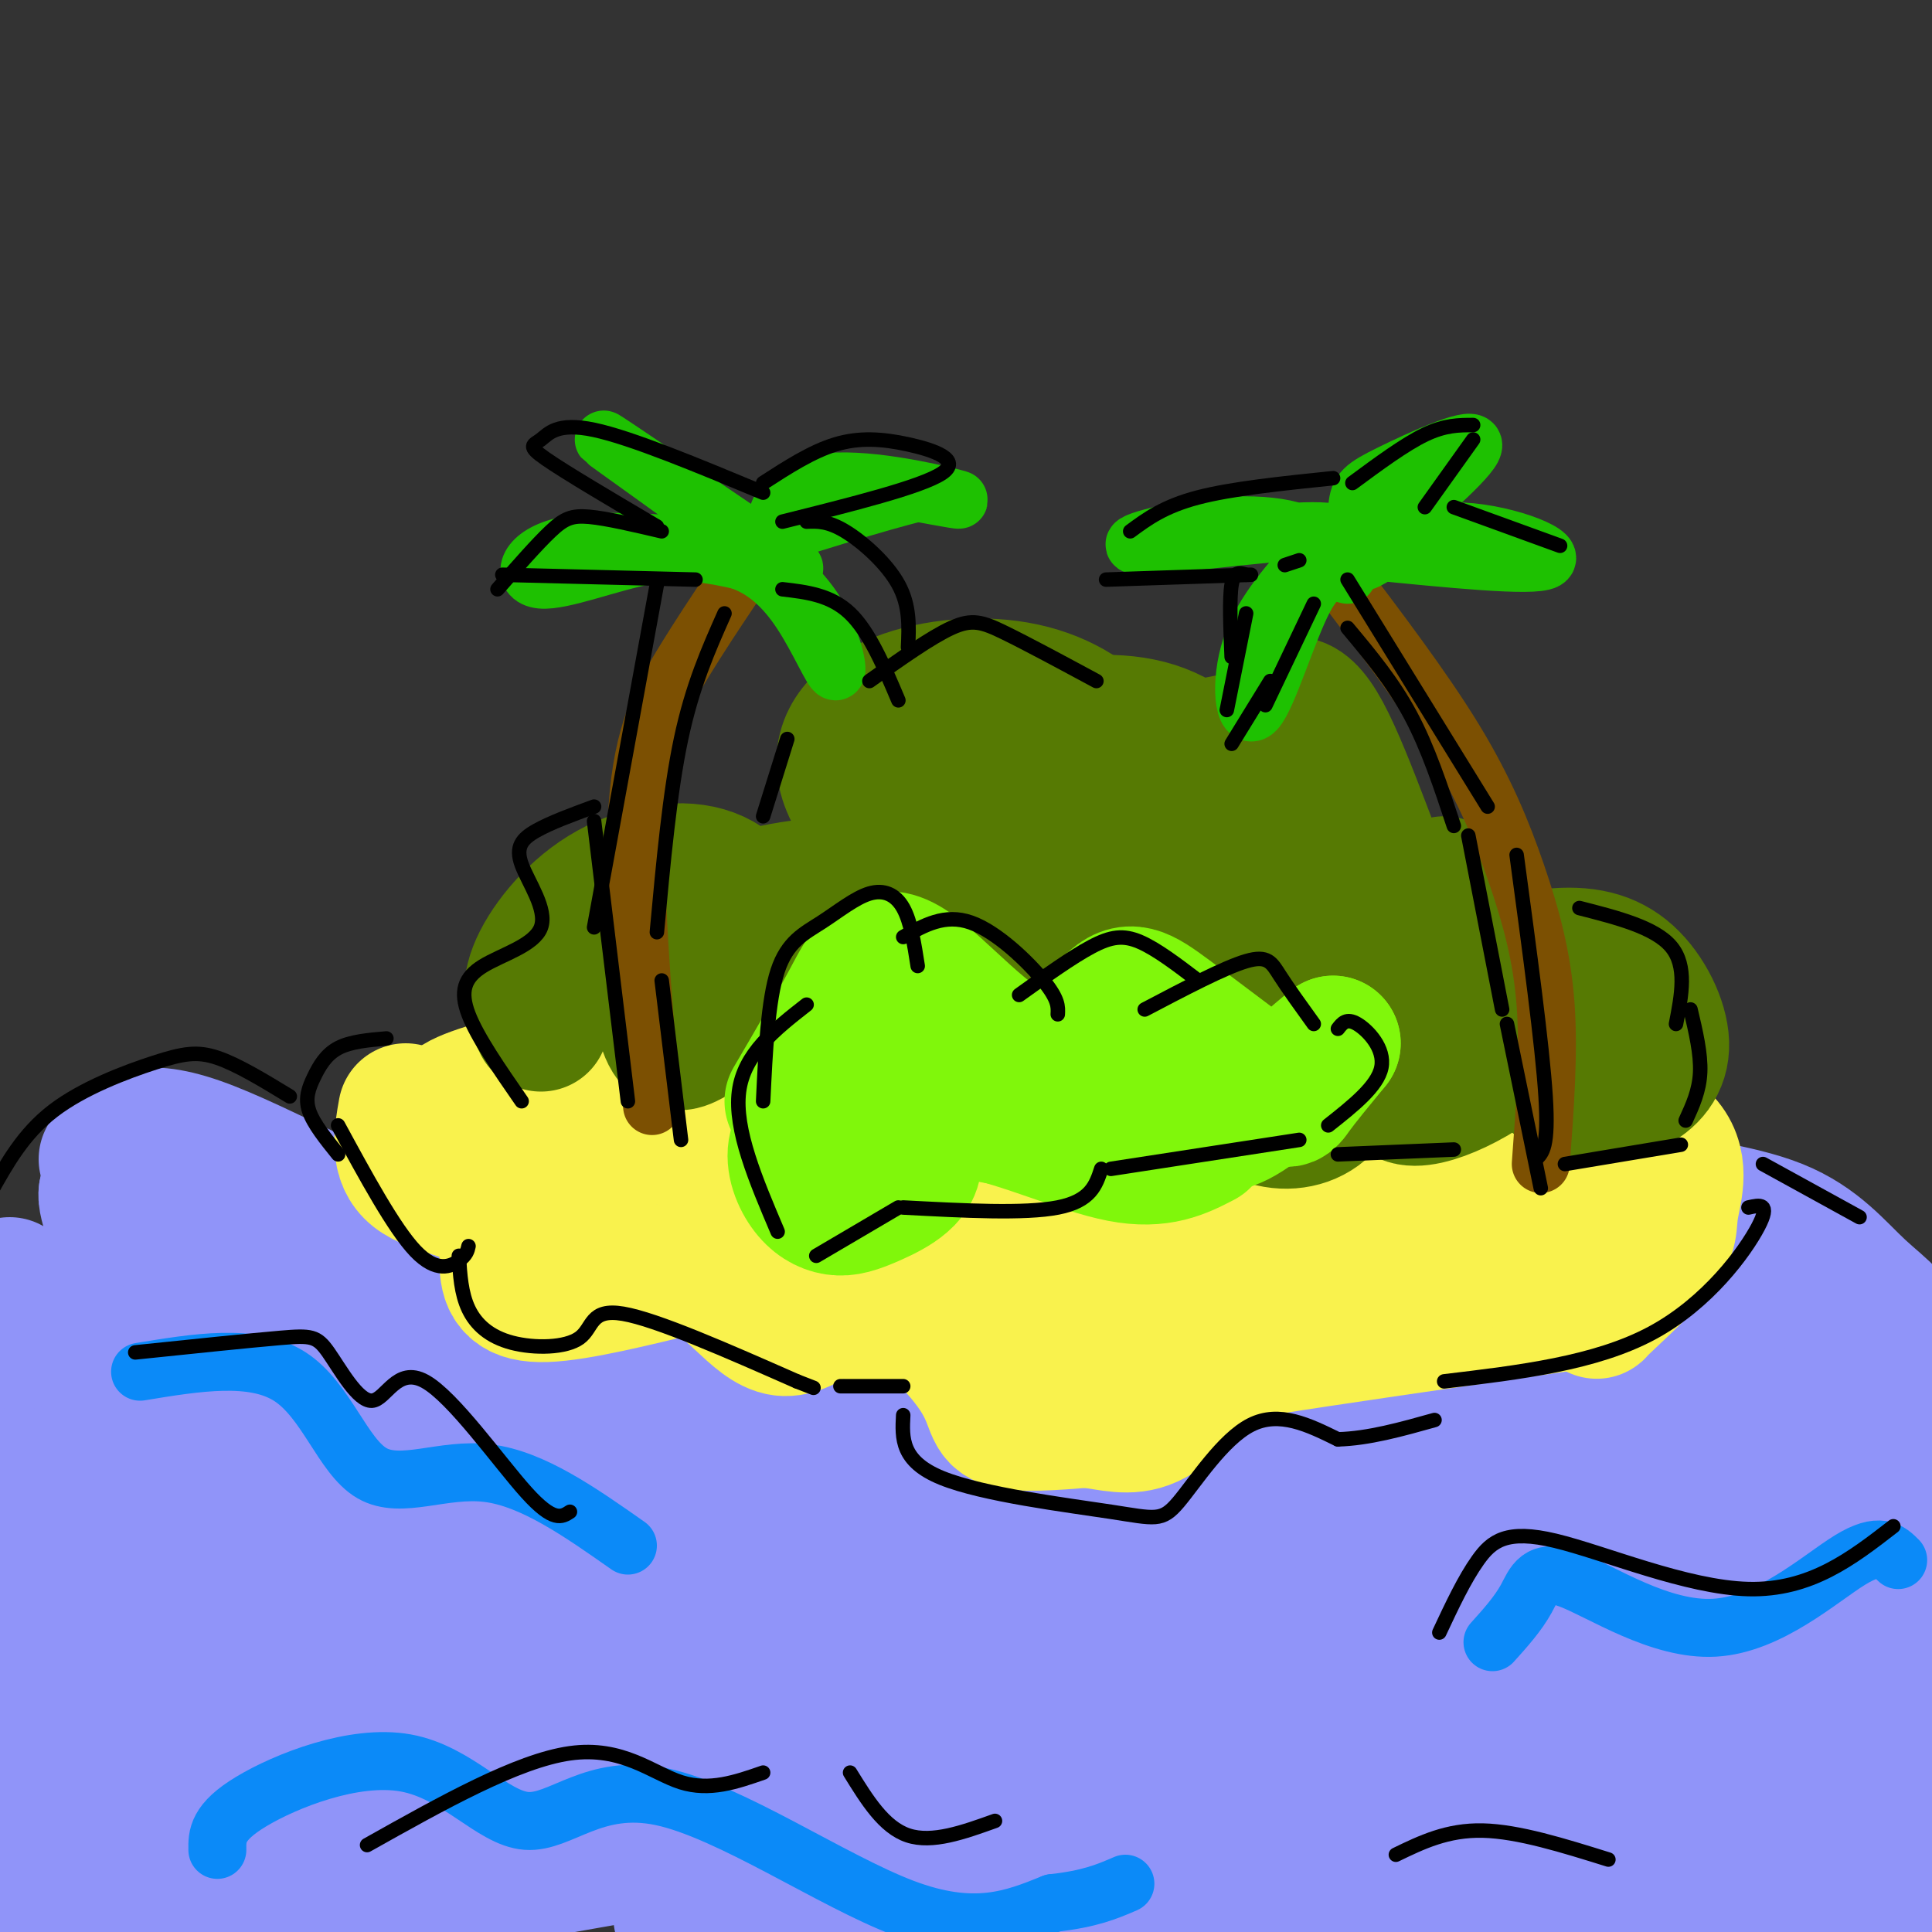 <svg viewBox='0 0 400 400' version='1.1' xmlns='http://www.w3.org/2000/svg' xmlns:xlink='http://www.w3.org/1999/xlink'><rect x="0" y="0" width="400" height="400" fill="#333333" stroke="none"/><g fill='none' stroke='rgb(144,148,249)' stroke-width='28' stroke-linecap='round' stroke-linejoin='round'><path d='M22,240c3.272,-3.682 6.544,-7.363 19,-3c12.456,4.363 34.094,16.771 54,24c19.906,7.229 38.078,9.278 46,11c7.922,1.722 5.594,3.118 15,0c9.406,-3.118 30.544,-10.748 46,-15c15.456,-4.252 25.228,-5.126 35,-6'/><path d='M237,251c9.456,-2.024 15.598,-4.083 28,-1c12.402,3.083 31.066,11.308 41,14c9.934,2.692 11.139,-0.151 14,-2c2.861,-1.849 7.377,-2.706 10,-9c2.623,-6.294 3.352,-18.026 3,-24c-0.352,-5.974 -1.785,-6.189 -15,0c-13.215,6.189 -38.212,18.782 -53,26c-14.788,7.218 -19.368,9.062 -41,10c-21.632,0.938 -60.316,0.969 -99,1'/><path d='M125,266c-31.927,-1.166 -62.244,-4.583 -77,-6c-14.756,-1.417 -13.952,-0.836 -17,-4c-3.048,-3.164 -9.949,-10.075 -9,-9c0.949,1.075 9.749,10.134 18,15c8.251,4.866 15.953,5.538 27,6c11.047,0.462 25.438,0.712 37,0c11.562,-0.712 20.295,-2.387 37,-10c16.705,-7.613 41.382,-21.165 54,-28c12.618,-6.835 13.177,-6.953 35,0c21.823,6.953 64.912,20.976 108,35'/><path d='M338,265c28.334,7.975 45.170,10.414 51,10c5.830,-0.414 0.655,-3.680 -4,-8c-4.655,-4.320 -8.791,-9.693 -17,-13c-8.209,-3.307 -20.490,-4.547 -30,-7c-9.510,-2.453 -16.248,-6.119 -46,3c-29.752,9.119 -82.519,31.021 -113,41c-30.481,9.979 -38.676,8.033 -48,7c-9.324,-1.033 -19.776,-1.153 -24,-4c-4.224,-2.847 -2.220,-8.421 4,-17c6.220,-8.579 16.656,-20.163 26,-27c9.344,-6.837 17.597,-8.925 22,-9c4.403,-0.075 4.955,1.864 0,8c-4.955,6.136 -15.416,16.467 -29,23c-13.584,6.533 -30.292,9.266 -47,12'/><path d='M83,284c-18.911,2.133 -42.689,1.467 -60,0c-17.311,-1.467 -28.156,-3.733 -39,-6'/><path d='M33,255c18.840,3.492 37.681,6.984 53,12c15.319,5.016 27.118,11.556 34,18c6.882,6.444 8.847,12.791 6,18c-2.847,5.209 -10.507,9.279 -20,11c-9.493,1.721 -20.820,1.093 -31,-3c-10.180,-4.093 -19.215,-11.652 -27,-20c-7.785,-8.348 -14.322,-17.485 -19,-26c-4.678,-8.515 -7.499,-16.407 -7,-18c0.499,-1.593 4.316,3.115 7,10c2.684,6.885 4.235,15.949 3,23c-1.235,7.051 -5.256,12.091 -10,15c-4.744,2.909 -10.213,3.688 -15,2c-4.787,-1.688 -8.894,-5.844 -13,-10'/><path d='M2,266c9.478,6.804 18.956,13.608 28,22c9.044,8.392 17.654,18.373 25,31c7.346,12.627 13.429,27.900 14,37c0.571,9.100 -4.369,12.028 -10,13c-5.631,0.972 -11.951,-0.013 -18,-3c-6.049,-2.987 -11.827,-7.976 -12,-17c-0.173,-9.024 5.258,-22.084 18,-33c12.742,-10.916 32.796,-19.688 50,-23c17.204,-3.312 31.559,-1.164 41,7c9.441,8.164 13.969,22.342 10,34c-3.969,11.658 -16.435,20.795 -44,27c-27.565,6.205 -70.229,9.478 -86,9c-15.771,-0.478 -4.649,-4.708 9,-11c13.649,-6.292 29.824,-14.646 46,-23'/><path d='M73,336c14.850,-4.926 28.974,-5.740 38,-3c9.026,2.740 12.956,9.033 9,19c-3.956,9.967 -15.796,23.606 -34,31c-18.204,7.394 -42.773,8.541 -60,8c-17.227,-0.541 -27.114,-2.771 -37,-5'/><path d='M50,333c21.005,-0.770 42.010,-1.541 57,3c14.990,4.541 23.967,14.392 22,25c-1.967,10.608 -14.876,21.971 -37,27c-22.124,5.029 -53.464,3.722 -76,0c-22.536,-3.722 -36.268,-9.861 -50,-16'/><path d='M23,303c19.577,1.708 39.155,3.417 49,9c9.845,5.583 9.958,15.042 3,28c-6.958,12.958 -20.988,29.417 -36,35c-15.012,5.583 -31.006,0.292 -47,-5'/><path d='M38,300c5.989,13.054 11.977,26.108 10,38c-1.977,11.892 -11.921,22.620 -20,28c-8.079,5.380 -14.294,5.410 -19,2c-4.706,-3.410 -7.903,-10.260 -9,-23c-1.097,-12.740 -0.095,-31.370 3,-44c3.095,-12.630 8.281,-19.260 13,-21c4.719,-1.740 8.969,1.409 11,11c2.031,9.591 1.843,25.622 -1,37c-2.843,11.378 -8.342,18.102 -13,21c-4.658,2.898 -8.474,1.971 -11,-5c-2.526,-6.971 -3.763,-19.985 -5,-33'/><path d='M4,278c4.833,-2.354 9.665,-4.708 16,2c6.335,6.708 14.172,22.478 17,36c2.828,13.522 0.646,24.794 -4,33c-4.646,8.206 -11.756,13.344 -18,14c-6.244,0.656 -11.622,-3.172 -17,-7'/><path d='M40,309c20.742,-2.089 41.484,-4.178 62,-2c20.516,2.178 40.807,8.622 49,17c8.193,8.378 4.289,18.689 -11,25c-15.289,6.311 -41.962,8.622 -69,9c-27.038,0.378 -54.439,-1.178 -68,-3c-13.561,-1.822 -13.280,-3.911 -13,-6'/><path d='M70,333c40.277,-4.048 80.554,-8.095 113,-7c32.446,1.095 57.060,7.334 68,15c10.940,7.666 8.207,16.761 -14,24c-22.207,7.239 -63.889,12.623 -104,14c-40.111,1.377 -78.653,-1.253 -101,-3c-22.347,-1.747 -28.499,-2.612 -13,-6c15.499,-3.388 52.649,-9.300 94,-11c41.351,-1.700 86.902,0.812 121,7c34.098,6.188 56.742,16.054 57,23c0.258,6.946 -21.871,10.973 -44,15'/><path d='M90,391c34.054,-6.184 68.107,-12.367 94,-15c25.893,-2.633 43.624,-1.714 71,0c27.376,1.714 64.396,4.224 82,7c17.604,2.776 15.791,5.817 -6,6c-21.791,0.183 -63.561,-2.491 -101,-5c-37.439,-2.509 -70.549,-4.852 -94,-8c-23.451,-3.148 -37.245,-7.100 -27,-10c10.245,-2.900 44.528,-4.748 81,-4c36.472,0.748 75.132,4.093 104,7c28.868,2.907 47.944,5.377 66,9c18.056,3.623 35.092,8.398 -35,3c-70.092,-5.398 -227.312,-20.971 -275,-26c-47.688,-5.029 14.156,0.485 76,6'/><path d='M126,361c36.710,2.620 90.486,6.169 137,12c46.514,5.831 85.766,13.942 89,19c3.234,5.058 -29.550,7.061 -50,7c-20.450,-0.061 -28.567,-2.188 -57,-7c-28.433,-4.812 -77.183,-12.309 -107,-19c-29.817,-6.691 -40.699,-12.578 -38,-17c2.699,-4.422 18.981,-7.381 47,-5c28.019,2.381 67.774,10.103 101,18c33.226,7.897 59.922,15.971 70,22c10.078,6.029 3.539,10.015 -3,14'/><path d='M216,389c-40.069,-8.219 -80.138,-16.439 -103,-23c-22.862,-6.561 -28.519,-11.464 -22,-14c6.519,-2.536 25.212,-2.703 56,-2c30.788,0.703 73.670,2.278 106,5c32.330,2.722 54.108,6.590 65,10c10.892,3.410 10.899,6.360 -6,8c-16.899,1.640 -50.703,1.968 -80,-1c-29.297,-2.968 -54.088,-9.233 -66,-18c-11.912,-8.767 -10.944,-20.038 0,-30c10.944,-9.962 31.863,-18.617 58,-21c26.137,-2.383 57.493,1.505 81,9c23.507,7.495 39.167,18.597 43,28c3.833,9.403 -4.160,17.109 -26,18c-21.840,0.891 -57.526,-5.031 -86,-13c-28.474,-7.969 -49.737,-17.984 -71,-28'/><path d='M165,317c-13.135,-9.583 -10.474,-19.540 1,-26c11.474,-6.460 31.760,-9.423 63,-6c31.240,3.423 73.432,13.230 94,19c20.568,5.770 19.511,7.502 11,10c-8.511,2.498 -24.475,5.764 -50,6c-25.525,0.236 -60.611,-2.556 -89,-8c-28.389,-5.444 -50.082,-13.540 -56,-21c-5.918,-7.460 3.938,-14.284 24,-20c20.062,-5.716 50.331,-10.325 78,-10c27.669,0.325 52.740,5.585 70,15c17.260,9.415 26.710,22.987 26,34c-0.710,11.013 -11.580,19.468 -27,23c-15.420,3.532 -35.391,2.143 -49,-2c-13.609,-4.143 -20.856,-11.038 -18,-21c2.856,-9.962 15.816,-22.989 32,-27c16.184,-4.011 35.592,0.995 55,6'/><path d='M330,289c14.386,5.328 22.851,15.648 24,27c1.149,11.352 -5.019,23.737 -14,33c-8.981,9.263 -20.774,15.406 -31,16c-10.226,0.594 -18.884,-4.360 -23,-17c-4.116,-12.640 -3.691,-32.966 4,-45c7.691,-12.034 22.648,-15.775 38,-12c15.352,3.775 31.099,15.064 43,29c11.901,13.936 19.957,30.517 24,43c4.043,12.483 4.074,20.868 2,25c-2.074,4.132 -6.255,4.010 -14,0c-7.745,-4.010 -19.056,-11.909 -28,-21c-8.944,-9.091 -15.521,-19.375 -16,-25c-0.479,-5.625 5.140,-6.591 15,-4c9.860,2.591 23.960,8.740 34,15c10.040,6.260 16.020,12.630 22,19'/><path d='M377,383c-9.119,-12.176 -18.238,-24.351 -22,-34c-3.762,-9.649 -2.168,-16.771 1,-24c3.168,-7.229 7.910,-14.564 14,-17c6.090,-2.436 13.530,0.029 18,5c4.470,4.971 5.971,12.449 6,18c0.029,5.551 -1.414,9.176 -3,11c-1.586,1.824 -3.315,1.849 -7,-5c-3.685,-6.849 -9.325,-20.571 -14,-35c-4.675,-14.429 -8.385,-29.565 -10,-39c-1.615,-9.435 -1.134,-13.169 6,-6c7.134,7.169 20.923,25.241 26,34c5.077,8.759 1.444,8.204 -2,9c-3.444,0.796 -6.698,2.942 -12,1c-5.302,-1.942 -12.651,-7.971 -20,-14'/><path d='M358,287c-5.835,-4.919 -10.422,-10.217 -14,-12c-3.578,-1.783 -6.148,-0.052 -7,6c-0.852,6.052 0.013,16.427 -2,26c-2.013,9.573 -6.905,18.346 -13,24c-6.095,5.654 -13.391,8.188 -19,9c-5.609,0.812 -9.529,-0.100 -6,-9c3.529,-8.900 14.506,-25.789 19,-33c4.494,-7.211 2.503,-4.744 4,3c1.497,7.744 6.482,20.766 7,32c0.518,11.234 -3.430,20.681 -12,28c-8.570,7.319 -21.760,12.511 -32,15c-10.240,2.489 -17.528,2.275 -21,1c-3.472,-1.275 -3.127,-3.613 3,-7c6.127,-3.387 18.036,-7.825 16,-7c-2.036,0.825 -18.018,6.912 -34,13'/><path d='M247,376c-26.115,2.152 -74.404,1.032 -99,1c-24.596,-0.032 -25.499,1.024 -10,3c15.499,1.976 47.401,4.873 50,8c2.599,3.127 -24.106,6.482 -37,8c-12.894,1.518 -11.977,1.197 -5,-1c6.977,-2.197 20.014,-6.269 41,-10c20.986,-3.731 49.919,-7.120 81,-9c31.081,-1.880 64.309,-2.251 87,0c22.691,2.251 34.846,7.126 47,12'/><path d='M345,397c-0.707,-1.007 -1.413,-2.013 -6,-3c-4.587,-0.987 -13.053,-1.953 1,-3c14.053,-1.047 50.626,-2.174 37,-7c-13.626,-4.826 -77.453,-13.352 -106,-19c-28.547,-5.648 -21.816,-8.418 -14,-14c7.816,-5.582 16.717,-13.975 27,-20c10.283,-6.025 21.947,-9.683 33,-13c11.053,-3.317 21.495,-6.295 3,-15c-18.495,-8.705 -65.926,-23.137 -92,-32c-26.074,-8.863 -30.789,-12.155 -34,-16c-3.211,-3.845 -4.917,-8.241 -3,-12c1.917,-3.759 7.459,-6.879 13,-10'/><path d='M204,233c4.111,-2.844 7.889,-4.956 9,-4c1.111,0.956 -0.444,4.978 -2,9'/></g>
<g fill='none' stroke='rgb(249,242,77)' stroke-width='28' stroke-linecap='round' stroke-linejoin='round'><path d='M84,230c-0.892,5.008 -1.783,10.016 2,13c3.783,2.984 12.241,3.944 16,7c3.759,3.056 2.820,8.207 3,12c0.180,3.793 1.480,6.226 8,6c6.520,-0.226 18.260,-3.113 30,-6'/><path d='M143,262c8.121,2.658 13.425,12.303 19,13c5.575,0.697 11.422,-7.556 19,-7c7.578,0.556 16.886,9.919 21,16c4.114,6.081 3.032,8.880 6,10c2.968,1.120 9.984,0.560 17,0'/><path d='M225,294c4.920,0.555 8.721,1.943 13,0c4.279,-1.943 9.037,-7.215 11,-10c1.963,-2.785 1.132,-3.081 13,-5c11.868,-1.919 36.434,-5.459 61,-9'/><path d='M323,270c10.554,-0.533 6.440,2.634 8,1c1.560,-1.634 8.794,-8.068 12,-12c3.206,-3.932 2.385,-5.363 3,-9c0.615,-3.637 2.666,-9.479 -2,-14c-4.666,-4.521 -16.047,-7.720 -29,-5c-12.953,2.720 -27.476,11.360 -42,20'/><path d='M273,251c-9.635,3.986 -12.722,3.950 -27,3c-14.278,-0.950 -39.749,-2.812 -56,-4c-16.251,-1.188 -23.284,-1.700 -29,-6c-5.716,-4.300 -10.116,-12.389 -20,-11c-9.884,1.389 -25.253,12.254 -32,13c-6.747,0.746 -4.874,-8.627 -3,-18'/><path d='M106,228c3.600,-5.396 14.098,-9.885 19,-13c4.902,-3.115 4.206,-4.856 11,0c6.794,4.856 21.076,16.310 31,21c9.924,4.690 15.488,2.616 -3,1c-18.488,-1.616 -61.028,-2.773 -69,-6c-7.972,-3.227 18.623,-8.523 35,-12c16.377,-3.477 22.536,-5.136 37,-5c14.464,0.136 37.232,2.068 60,4'/><path d='M227,218c10.135,2.017 5.474,5.060 6,6c0.526,0.940 6.240,-0.222 -2,7c-8.240,7.222 -30.434,22.829 -42,32c-11.566,9.171 -12.505,11.908 -4,7c8.505,-4.908 26.453,-17.459 40,-23c13.547,-5.541 22.691,-4.071 30,-2c7.309,2.071 12.781,4.743 14,9c1.219,4.257 -1.817,10.099 -6,15c-4.183,4.901 -9.513,8.860 -21,11c-11.487,2.140 -29.131,2.461 -34,0c-4.869,-2.461 3.037,-7.703 12,-12c8.963,-4.297 18.981,-7.648 29,-11'/><path d='M249,257c9.490,-2.222 18.714,-2.277 26,-2c7.286,0.277 12.632,0.885 12,3c-0.632,2.115 -7.243,5.737 -19,9c-11.757,3.263 -28.659,6.167 -34,5c-5.341,-1.167 0.879,-6.404 11,-11c10.121,-4.596 24.144,-8.552 38,-11c13.856,-2.448 27.546,-3.387 36,-3c8.454,0.387 11.672,2.100 12,4c0.328,1.900 -2.232,3.987 -4,6c-1.768,2.013 -2.742,3.952 -12,4c-9.258,0.048 -26.800,-1.795 -35,-4c-8.200,-2.205 -7.057,-4.773 -1,-9c6.057,-4.227 17.029,-10.114 28,-16'/><path d='M307,232c5.793,-2.933 6.276,-2.267 6,-1c-0.276,1.267 -1.312,3.133 -8,6c-6.688,2.867 -19.028,6.733 -30,9c-10.972,2.267 -20.576,2.933 -29,1c-8.424,-1.933 -15.667,-6.466 -16,-11c-0.333,-4.534 6.245,-9.070 17,-12c10.755,-2.930 25.686,-4.256 37,-4c11.314,0.256 19.010,2.093 20,4c0.990,1.907 -4.726,3.884 -12,6c-7.274,2.116 -16.104,4.371 -35,5c-18.896,0.629 -47.857,-0.369 -53,-4c-5.143,-3.631 13.530,-9.895 26,-13c12.470,-3.105 18.735,-3.053 25,-3'/><path d='M255,215c3.142,0.583 -1.503,3.539 -7,7c-5.497,3.461 -11.846,7.425 -23,9c-11.154,1.575 -27.113,0.759 -35,-1c-7.887,-1.759 -7.702,-4.461 -6,-8c1.702,-3.539 4.920,-7.915 12,-12c7.080,-4.085 18.021,-7.878 28,-9c9.979,-1.122 18.994,0.429 24,3c5.006,2.571 6.002,6.163 6,10c-0.002,3.837 -1.001,7.918 -2,12'/></g>
<g fill='none' stroke='rgb(86,122,3)' stroke-width='28' stroke-linecap='round' stroke-linejoin='round'><path d='M112,212c-1.459,-3.027 -2.918,-6.054 -1,-11c1.918,-4.946 7.214,-11.809 14,-16c6.786,-4.191 15.064,-5.708 21,-4c5.936,1.708 9.531,6.642 10,12c0.469,5.358 -2.187,11.139 -5,15c-2.813,3.861 -5.783,5.803 -8,7c-2.217,1.197 -3.683,1.649 -5,-2c-1.317,-3.649 -2.486,-11.399 1,-17c3.486,-5.601 11.628,-9.053 20,-11c8.372,-1.947 16.976,-2.388 24,0c7.024,2.388 12.468,7.604 15,13c2.532,5.396 2.152,10.970 0,14c-2.152,3.030 -6.076,3.515 -10,4'/><path d='M188,216c-2.490,-0.194 -3.716,-2.679 -5,-8c-1.284,-5.321 -2.624,-13.477 5,-19c7.624,-5.523 24.214,-8.412 32,-9c7.786,-0.588 6.767,1.124 7,6c0.233,4.876 1.716,12.917 0,20c-1.716,7.083 -6.633,13.209 -11,16c-4.367,2.791 -8.186,2.246 -10,-2c-1.814,-4.246 -1.623,-12.192 5,-19c6.623,-6.808 19.679,-12.476 30,-15c10.321,-2.524 17.909,-1.904 24,4c6.091,5.904 10.685,17.090 12,25c1.315,7.910 -0.650,12.542 -4,15c-3.350,2.458 -8.083,2.741 -12,1c-3.917,-1.741 -7.016,-5.507 -6,-11c1.016,-5.493 6.147,-12.712 13,-17c6.853,-4.288 15.426,-5.644 24,-7'/><path d='M292,196c7.529,-0.114 14.352,3.102 19,7c4.648,3.898 7.121,8.477 2,14c-5.121,5.523 -17.837,11.990 -22,10c-4.163,-1.990 0.227,-12.436 7,-19c6.773,-6.564 15.930,-9.245 23,-10c7.070,-0.755 12.055,0.415 16,4c3.945,3.585 6.852,9.584 7,14c0.148,4.416 -2.463,7.248 -6,9c-3.537,1.752 -8.000,2.424 -12,1c-4.000,-1.424 -7.538,-4.943 -9,-10c-1.462,-5.057 -0.847,-11.654 1,-15c1.847,-3.346 4.928,-3.443 8,-2c3.072,1.443 6.135,4.427 7,7c0.865,2.573 -0.467,4.735 -6,6c-5.533,1.265 -15.266,1.632 -25,2'/><path d='M302,214c-11.280,-1.929 -26.981,-7.753 -40,-15c-13.019,-7.247 -23.355,-15.918 -25,-24c-1.645,-8.082 5.402,-15.575 11,-19c5.598,-3.425 9.748,-2.780 15,-1c5.252,1.780 11.605,4.696 13,9c1.395,4.304 -2.169,9.995 -10,15c-7.831,5.005 -19.927,9.323 -33,10c-13.073,0.677 -27.121,-2.286 -38,-8c-10.879,-5.714 -18.588,-14.177 -20,-21c-1.412,-6.823 3.475,-12.004 11,-15c7.525,-2.996 17.690,-3.806 26,-2c8.310,1.806 14.765,6.227 18,11c3.235,4.773 3.248,9.898 0,14c-3.248,4.102 -9.759,7.181 -17,9c-7.241,1.819 -15.212,2.377 -19,0c-3.788,-2.377 -3.394,-7.688 -3,-13'/><path d='M191,164c3.175,-4.515 12.611,-9.303 22,-12c9.389,-2.697 18.731,-3.303 26,-1c7.269,2.303 12.465,7.516 14,14c1.535,6.484 -0.590,14.240 -2,15c-1.410,0.760 -2.105,-5.474 0,-12c2.105,-6.526 7.012,-13.343 11,-18c3.988,-4.657 7.059,-7.156 12,2c4.941,9.156 11.753,29.965 16,39c4.247,9.035 5.928,6.296 7,3c1.072,-3.296 1.536,-7.148 2,-11'/></g>
<g fill='none' stroke='rgb(128,247,11)' stroke-width='28' stroke-linecap='round' stroke-linejoin='round'><path d='M164,228c4.348,-7.421 8.697,-14.842 12,-21c3.303,-6.158 5.561,-11.054 12,-7c6.439,4.054 17.058,17.058 25,19c7.942,1.942 13.208,-7.179 17,-11c3.792,-3.821 6.109,-2.344 12,2c5.891,4.344 15.355,11.554 20,15c4.645,3.446 4.470,3.127 6,1c1.530,-2.127 4.765,-6.064 8,-10'/><path d='M276,216c-2.159,1.495 -11.556,10.231 -17,14c-5.444,3.769 -6.933,2.571 -11,3c-4.067,0.429 -10.711,2.485 -24,1c-13.289,-1.485 -33.222,-6.511 -39,-6c-5.778,0.511 2.600,6.557 4,11c1.400,4.443 -4.178,7.281 -8,9c-3.822,1.719 -5.889,2.317 -8,2c-2.111,-0.317 -4.267,-1.549 -6,-4c-1.733,-2.451 -3.044,-6.121 -2,-9c1.044,-2.879 4.441,-4.965 11,-6c6.559,-1.035 16.279,-1.017 26,-1'/><path d='M202,230c9.956,1.978 21.844,7.422 30,9c8.156,1.578 12.578,-0.711 17,-3'/></g>
<g fill='none' stroke='rgb(124,80,2)' stroke-width='12' stroke-linecap='round' stroke-linejoin='round'><path d='M135,229c-2.022,-23.333 -4.044,-46.667 -3,-62c1.044,-15.333 5.156,-22.667 9,-29c3.844,-6.333 7.422,-11.667 11,-17'/><path d='M319,241c0.863,-11.518 1.726,-23.036 1,-33c-0.726,-9.964 -3.042,-18.375 -6,-27c-2.958,-8.625 -6.560,-17.464 -13,-28c-6.440,-10.536 -15.720,-22.768 -25,-35'/></g>
<g fill='none' stroke='rgb(30,193,1)' stroke-width='12' stroke-linecap='round' stroke-linejoin='round'><path d='M154,114c-14.530,-1.369 -29.060,-2.738 -37,-1c-7.940,1.738 -9.292,6.583 -5,7c4.292,0.417 14.226,-3.595 22,-5c7.774,-1.405 13.387,-0.202 19,1'/><path d='M153,116c5.440,1.772 9.541,5.702 13,11c3.459,5.298 6.278,11.965 7,12c0.722,0.035 -0.651,-6.561 -4,-12c-3.349,-5.439 -8.675,-9.719 -14,-14'/><path d='M155,113c-10.489,-8.178 -29.711,-21.622 -30,-22c-0.289,-0.378 18.356,12.311 37,25'/><path d='M162,116c5.405,3.740 0.418,0.590 -1,-4c-1.418,-4.590 0.734,-10.620 9,-12c8.266,-1.380 22.648,1.892 27,3c4.352,1.108 -1.324,0.054 -7,-1'/><path d='M190,102c-7.833,1.833 -23.917,6.917 -40,12'/><path d='M279,119c-2.786,-0.756 -5.571,-1.512 -9,5c-3.429,6.512 -7.500,20.292 -10,23c-2.500,2.708 -3.429,-5.655 -1,-13c2.429,-7.345 8.214,-13.673 14,-20'/><path d='M273,114c-1.107,-4.530 -10.874,-5.853 -21,-5c-10.126,0.853 -20.611,3.884 -16,4c4.611,0.116 24.317,-2.681 34,-3c9.683,-0.319 9.341,1.841 9,4'/><path d='M279,114c1.871,1.667 2.048,3.833 2,2c-0.048,-1.833 -0.322,-7.667 0,-11c0.322,-3.333 1.241,-4.167 7,-7c5.759,-2.833 16.360,-7.667 17,-6c0.640,1.667 -8.680,9.833 -18,18'/><path d='M287,110c-4.360,4.609 -6.262,7.132 -4,6c2.262,-1.132 8.686,-5.920 18,-6c9.314,-0.080 21.518,4.549 19,6c-2.518,1.451 -19.759,-0.274 -37,-2'/><path d='M283,114c-6.167,-0.333 -3.083,-0.167 0,0'/></g>
<g fill='none' stroke='rgb(11,138,248)' stroke-width='12' stroke-linecap='round' stroke-linejoin='round'><path d='M45,383c-0.041,-2.866 -0.081,-5.732 7,-10c7.081,-4.268 21.284,-9.936 32,-8c10.716,1.936 17.944,11.478 25,12c7.056,0.522 13.938,-7.975 28,-5c14.062,2.975 35.303,17.421 50,23c14.697,5.579 22.848,2.289 31,-1'/><path d='M218,394c7.667,-0.833 11.333,-2.417 15,-4'/><path d='M309,340c2.641,-2.936 5.282,-5.872 7,-9c1.718,-3.128 2.512,-6.447 9,-4c6.488,2.447 18.670,10.659 30,10c11.330,-0.659 21.809,-10.188 28,-14c6.191,-3.812 8.096,-1.906 10,0'/><path d='M29,284c11.720,-1.929 23.440,-3.857 31,1c7.560,4.857 10.958,16.500 17,20c6.042,3.500 14.726,-1.143 24,0c9.274,1.143 19.137,8.071 29,15'/></g>
<g fill='none' stroke='rgb(0,0,0)' stroke-width='3' stroke-linecap='round' stroke-linejoin='round'><path d='M80,215c-3.726,0.321 -7.452,0.643 -10,2c-2.548,1.357 -3.917,3.750 -5,6c-1.083,2.250 -1.881,4.357 -1,7c0.881,2.643 3.440,5.821 6,9'/><path d='M70,233c5.800,10.689 11.600,21.378 16,26c4.400,4.622 7.400,3.178 9,2c1.600,-1.178 1.800,-2.089 2,-3'/><path d='M95,260c0.236,3.888 0.472,7.777 2,11c1.528,3.223 4.348,5.781 9,7c4.652,1.219 11.137,1.097 14,-1c2.863,-2.097 2.104,-6.171 9,-5c6.896,1.171 21.448,7.585 36,14'/><path d='M165,286c6.000,2.333 3.000,1.167 0,0'/><path d='M174,287c0.000,0.000 13.000,0.000 13,0'/><path d='M187,293c-0.249,4.774 -0.498,9.547 8,13c8.498,3.453 25.742,5.585 35,7c9.258,1.415 10.531,2.112 14,-2c3.469,-4.112 9.134,-13.032 15,-16c5.866,-2.968 11.933,0.016 18,3'/><path d='M277,298c6.333,-0.167 13.167,-2.083 20,-4'/><path d='M299,286c15.667,-1.867 31.333,-3.733 43,-10c11.667,-6.267 19.333,-16.933 22,-22c2.667,-5.067 0.333,-4.533 -2,-4'/><path d='M365,241c0.000,0.000 20.000,11.000 20,11'/><path d='M60,227c-5.417,-3.298 -10.833,-6.595 -15,-8c-4.167,-1.405 -7.083,-0.917 -13,1c-5.917,1.917 -14.833,5.262 -21,10c-6.167,4.738 -9.583,10.869 -13,17'/><path d='M108,228c-4.591,-6.625 -9.182,-13.250 -11,-18c-1.818,-4.750 -0.863,-7.624 3,-10c3.863,-2.376 10.633,-4.256 12,-8c1.367,-3.744 -2.671,-9.354 -4,-13c-1.329,-3.646 0.049,-5.327 3,-7c2.951,-1.673 7.476,-3.336 12,-5'/><path d='M130,228c0.000,0.000 -7.000,-58.000 -7,-58'/><path d='M123,192c0.000,0.000 13.000,-71.000 13,-71'/><path d='M144,120c0.000,0.000 -40.000,-1.000 -40,-1'/><path d='M103,122c4.089,-4.667 8.178,-9.333 11,-12c2.822,-2.667 4.378,-3.333 8,-3c3.622,0.333 9.311,1.667 15,3'/><path d='M136,109c-9.488,-5.601 -18.976,-11.202 -23,-14c-4.024,-2.798 -2.583,-2.792 -1,-4c1.583,-1.208 3.310,-3.631 11,-2c7.690,1.631 21.345,7.315 35,13'/><path d='M158,100c5.048,-3.262 10.095,-6.524 15,-8c4.905,-1.476 9.667,-1.167 15,0c5.333,1.167 11.238,3.190 7,6c-4.238,2.810 -18.619,6.405 -33,10'/><path d='M167,108c2.200,-0.089 4.400,-0.178 8,2c3.600,2.178 8.600,6.622 11,11c2.400,4.378 2.200,8.689 2,13'/><path d='M162,122c5.000,0.583 10.000,1.167 14,5c4.000,3.833 7.000,10.917 10,18'/><path d='M150,127c-3.333,7.500 -6.667,15.000 -9,26c-2.333,11.000 -3.667,25.500 -5,40'/><path d='M137,203c0.000,0.000 4.000,33.000 4,33'/><path d='M161,255c-4.500,-10.583 -9.000,-21.167 -8,-29c1.000,-7.833 7.500,-12.917 14,-18'/><path d='M158,228c0.501,-10.466 1.002,-20.931 3,-27c1.998,-6.069 5.494,-7.740 9,-10c3.506,-2.260 7.021,-5.108 10,-6c2.979,-0.892 5.423,0.174 7,3c1.577,2.826 2.289,7.413 3,12'/><path d='M187,194c4.311,-2.444 8.622,-4.889 14,-3c5.378,1.889 11.822,8.111 15,12c3.178,3.889 3.089,5.444 3,7'/><path d='M211,206c5.489,-3.933 10.978,-7.867 15,-10c4.022,-2.133 6.578,-2.467 10,-1c3.422,1.467 7.711,4.733 12,8'/><path d='M237,209c8.244,-4.333 16.489,-8.667 21,-10c4.511,-1.333 5.289,0.333 7,3c1.711,2.667 4.356,6.333 7,10'/><path d='M277,213c0.889,-1.156 1.778,-2.311 4,-1c2.222,1.311 5.778,5.089 5,9c-0.778,3.911 -5.889,7.956 -11,12'/><path d='M269,236c0.000,0.000 -39.000,6.000 -39,6'/><path d='M228,242c-1.083,3.333 -2.167,6.667 -9,8c-6.833,1.333 -19.417,0.667 -32,0'/><path d='M186,250c0.000,0.000 -17.000,10.000 -17,10'/><path d='M279,130c4.667,5.583 9.333,11.167 13,18c3.667,6.833 6.333,14.917 9,23'/><path d='M304,173c0.000,0.000 7.000,36.000 7,36'/><path d='M312,212c0.000,0.000 7.000,34.000 7,34'/><path d='M318,240c1.333,-1.250 2.667,-2.500 2,-13c-0.667,-10.500 -3.333,-30.250 -6,-50'/><path d='M308,167c0.000,0.000 -29.000,-47.000 -29,-47'/><path d='M272,125c0.000,0.000 -10.000,21.000 -10,21'/><path d='M263,141c0.000,0.000 -8.000,13.000 -8,13'/><path d='M266,117c0.000,0.000 3.000,-1.000 3,-1'/><path d='M258,119c-1.250,-0.417 -2.500,-0.833 -3,2c-0.500,2.833 -0.250,8.917 0,15'/><path d='M258,127c0.000,0.000 -4.000,20.000 -4,20'/><path d='M259,119c0.000,0.000 -30.000,1.000 -30,1'/><path d='M234,110c3.500,-2.583 7.000,-5.167 14,-7c7.000,-1.833 17.500,-2.917 28,-4'/><path d='M280,100c5.417,-4.000 10.833,-8.000 15,-10c4.167,-2.000 7.083,-2.000 10,-2'/><path d='M305,91c0.000,0.000 -10.000,14.000 -10,14'/><path d='M301,105c0.000,0.000 22.000,8.000 22,8'/><path d='M180,141c6.378,-4.533 12.756,-9.067 17,-11c4.244,-1.933 6.356,-1.267 11,1c4.644,2.267 11.822,6.133 19,10'/><path d='M28,280c11.772,-1.224 23.544,-2.449 30,-3c6.456,-0.551 7.597,-0.429 10,3c2.403,3.429 6.067,10.167 9,10c2.933,-0.167 5.136,-7.237 11,-4c5.864,3.237 15.390,16.782 21,23c5.610,6.218 7.305,5.109 9,4'/><path d='M76,382c15.556,-8.733 31.111,-17.467 42,-19c10.889,-1.533 17.111,4.133 23,6c5.889,1.867 11.444,-0.067 17,-2'/><path d='M176,367c3.500,5.667 7.000,11.333 12,13c5.000,1.667 11.500,-0.667 18,-3'/><path d='M298,338c2.583,-5.512 5.167,-11.024 8,-15c2.833,-3.976 5.917,-6.417 16,-4c10.083,2.417 27.167,9.690 40,10c12.833,0.310 21.417,-6.345 30,-13'/><path d='M289,384c5.333,-2.583 10.667,-5.167 18,-5c7.333,0.167 16.667,3.083 26,6'/><path d='M163,153c0.000,0.000 -5.000,16.000 -5,16'/><path d='M327,188c7.833,2.000 15.667,4.000 19,8c3.333,4.000 2.167,10.000 1,16'/><path d='M350,209c1.083,4.583 2.167,9.167 2,13c-0.167,3.833 -1.583,6.917 -3,10'/><path d='M324,241c0.000,0.000 24.000,-4.000 24,-4'/><path d='M277,239c0.000,0.000 24.000,-1.000 24,-1'/></g>
</svg>